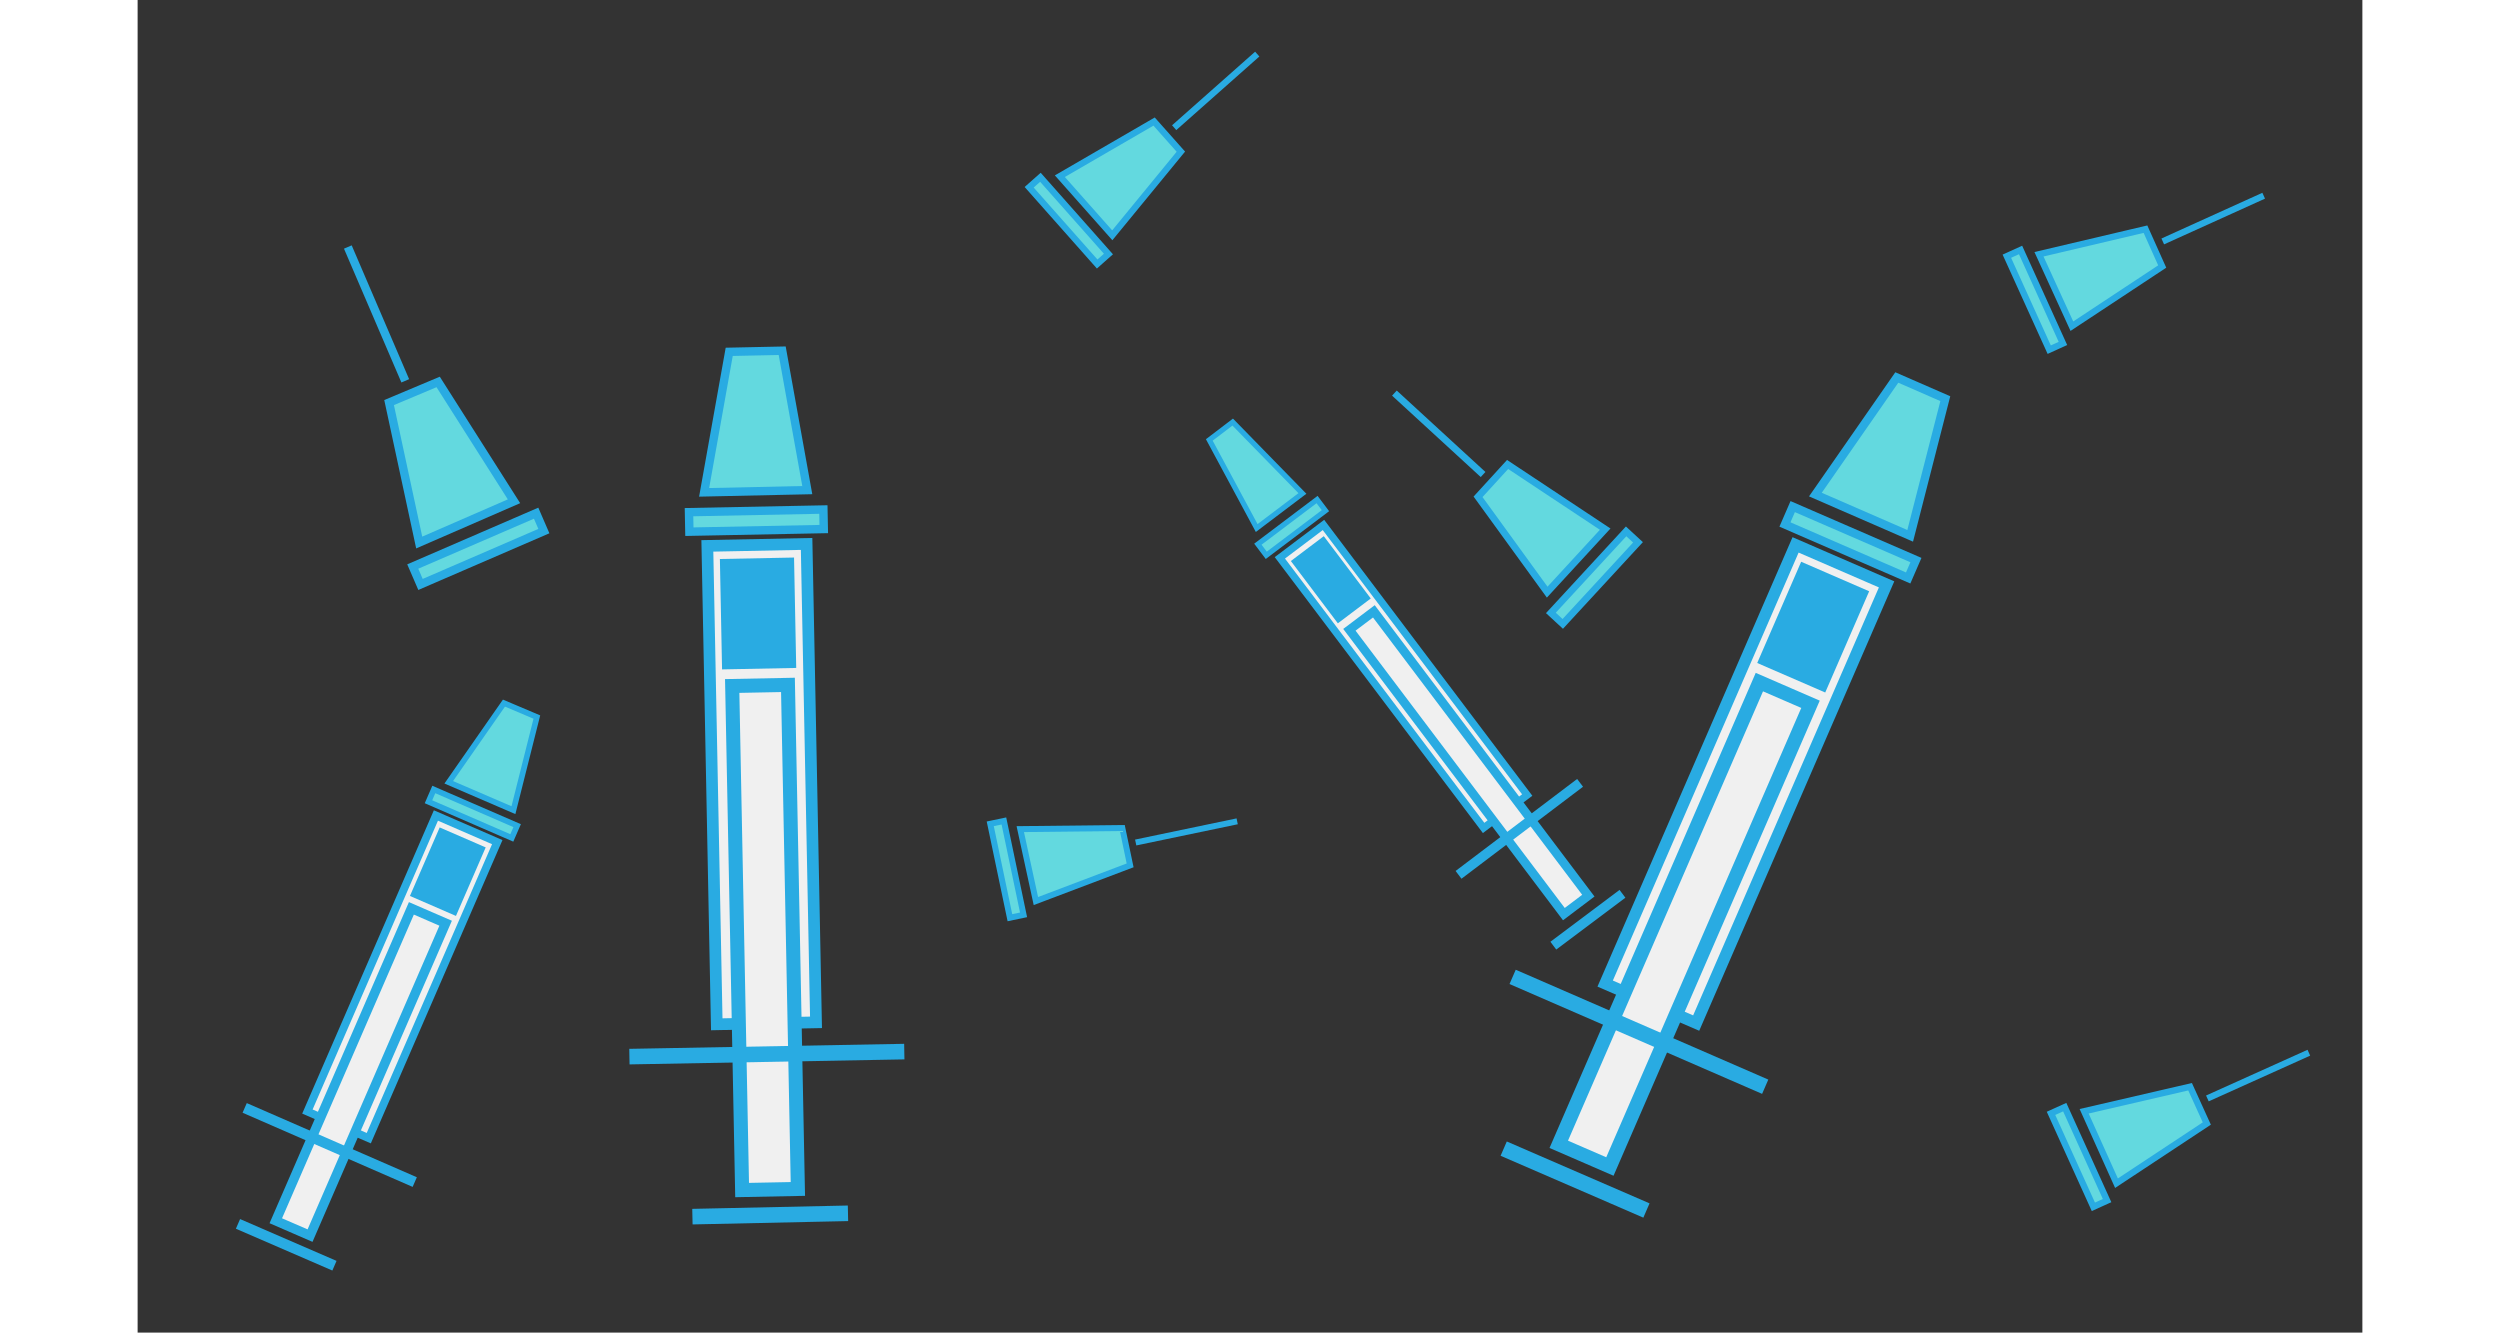 <?xml version="1.0" encoding="utf-8"?>
<!-- Generator: Adobe Illustrator 21.1.0, SVG Export Plug-In . SVG Version: 6.00 Build 0)  -->
<svg version="1.1" id="Layer_1"
	xmlns="http://www.w3.org/2000/svg"
	xmlns:xlink="http://www.w3.org/1999/xlink" x="0px" y="0px" viewBox="0 0 399 239" style="enable-background:new 0 0 399 239;" xml:space="preserve" width="469px" height="250px">
	<rect x="0" y="0" width="399" height="239" fill="#333333" stroke="none"/>
	<style type="text/css">
	.st0{fill:none;stroke:#29ABE2;stroke-width:1.506;stroke-miterlimit:10;}
	.st1{fill:#63D9DF;stroke:#29ABE2;stroke-width:1.506;stroke-miterlimit:10;}
	.st2{fill:none;stroke:#29ABE2;stroke-width:1.15;stroke-miterlimit:10;}
	.st3{fill:#63D9DF;stroke:#29ABE2;stroke-width:1.15;stroke-miterlimit:10;}
	.st4{fill:none;stroke:#29ABE2;stroke-width:1.074;stroke-miterlimit:10;}
	.st5{fill:#63D9DF;stroke:#29ABE2;stroke-width:1.074;stroke-miterlimit:10;}
	.st6{fill:none;stroke:#29ABE2;stroke-width:1.243;stroke-miterlimit:10;}
	.st7{fill:#63D9DF;stroke:#29ABE2;stroke-width:1.243;stroke-miterlimit:10;}
	.st8{fill:#F0F0F0;stroke:#29ABE2;stroke-width:2.099;stroke-miterlimit:10;}
	.st9{fill:#F0F0F0;stroke:#29ABE2;stroke-width:2.521;stroke-miterlimit:10;}
	.st10{fill:none;stroke:#29ABE2;stroke-width:2.793;stroke-miterlimit:10;}
	.st11{fill:#29ABE2;}
	.st12{fill:#63D9DF;stroke:#29ABE2;stroke-width:1.018;stroke-miterlimit:10;}
	.st13{fill:#F0F0F0;stroke:#29ABE2;stroke-width:1.419;stroke-miterlimit:10;}
	.st14{fill:#F0F0F0;stroke:#29ABE2;stroke-width:1.703;stroke-miterlimit:10;}
	.st15{fill:none;stroke:#29ABE2;stroke-width:1.887;stroke-miterlimit:10;}
	.st16{fill:#63D9DF;stroke:#29ABE2;stroke-width:0.943;stroke-miterlimit:10;}
	.st17{fill:#F0F0F0;stroke:#29ABE2;stroke-width:1.314;stroke-miterlimit:10;}
	.st18{fill:#F0F0F0;stroke:#29ABE2;stroke-width:1.578;stroke-miterlimit:10;}
	.st19{fill:none;stroke:#29ABE2;stroke-width:1.748;stroke-miterlimit:10;}
	</style>
	<g>
		<line class="st0" x1="37.7" y1="44.3" x2="48" y2="68.3"/>
		<polygon class="st1" points="67.5,89.9 50.5,97.3 45.1,72.2 53.9,68.5 	"/>
		<rect x="49" y="96.7" transform="matrix(0.918 -0.397 0.397 0.918 -34.027 32.287)" class="st1" width="24.1" height="3.5"/>
	</g>
	<g>
		<line class="st2" x1="200.8" y1="9.7" x2="185.9" y2="22.9"/>
		<polygon class="st3" points="174.8,42.2 165.4,31.6 182.3,21.8 187.1,27.2 	"/>

		<rect x="157.9" y="38.3" transform="matrix(0.663 0.748 -0.748 0.663 85.874 -111.707)" class="st3" width="18.4" height="2.7"/>
	</g>
	<g>
		<line class="st2" x1="389.4" y1="188.8" x2="371.2" y2="197"/>
		<polygon class="st3" points="354.9,212.2 349.1,199.3 368.1,194.9 371.1,201.5 	"/>

		<rect x="339.1" y="206.1" transform="matrix(0.413 0.911 -0.911 0.413 393.326 -195.48)" class="st3" width="18.4" height="2.7"/>
	</g>
	<g>
		<line class="st2" x1="381.3" y1="35.1" x2="363.2" y2="43.3"/>
		<polygon class="st3" points="346.9,58.5 341,45.6 360.1,41.1 363.1,47.8 	"/>

		<rect x="331.1" y="52.3" transform="matrix(0.413 0.911 -0.911 0.413 248.598 -278.399)" class="st3" width="18.4" height="2.7"/>
	</g>
	<g>
		<line class="st4" x1="197.2" y1="147.3" x2="179" y2="151.1"/>
		<polygon class="st5" points="161.1,161.6 158.3,148.7 176.6,148.5 178,155.2 	"/>

		<rect x="147.4" y="154.7" transform="matrix(0.205 0.979 -0.979 0.205 276.597 -28.783)" class="st5" width="17.2" height="2.5"/>
	</g>
	<g>
		<line class="st6" x1="225.4" y1="70.5" x2="241.3" y2="85.1"/>
		<polygon class="st7" points="263.2,94.9 252.8,106.2 240.4,89.1 245.7,83.3 	"/>

		<rect x="251.3" y="102" transform="matrix(0.678 -0.735 0.735 0.678 8.11 225.475)" class="st7" width="19.9" height="2.9"/>
	</g>
	<g>
		<polygon class="st1" points="120.1,87.9 101.6,88.3 106.1,63.1 115.6,62.9 	"/>

		<rect x="98.9" y="91.6" transform="matrix(1 -1.966487e-02 1.966487e-02 1 -1.814 2.2)" class="st1" width="24.1" height="3.5"/>

		<rect x="103" y="97.7" transform="matrix(1 -1.966487e-02 1.966487e-02 1 -2.743 2.228)" class="st8" width="17.8" height="85.8"/>

		<rect x="107.5" y="122.9" transform="matrix(1 -1.966487e-02 1.966487e-02 1 -3.283 2.244)" class="st9" width="10" height="90.4"/>
		<line class="st10" x1="88.2" y1="189.5" x2="137.5" y2="188.6"/>
		<line class="st10" x1="99.5" y1="218.2" x2="127.4" y2="217.6"/>

		<rect x="104.6" y="100.1" transform="matrix(1 -1.966487e-02 1.966487e-02 1 -2.142 2.21)" class="st11" width="13.3" height="19.8"/>
	</g>
	<g>
		<polygon class="st1" points="317.9,96.1 300.9,88.7 315.5,67.7 324.2,71.5 	"/>

		<rect x="295.3" y="95.5" transform="matrix(0.917 0.398 -0.398 0.917 64.052 -114.246)" class="st1" width="24.1" height="3.5"/>

		<rect x="279.7" y="97.7" transform="matrix(0.917 0.398 -0.398 0.917 79.745 -103.19)" class="st8" width="17.8" height="85.8"/>

		<rect x="272.6" y="120.6" transform="matrix(0.917 0.398 -0.398 0.917 88.879 -96.754)" class="st9" width="10" height="90.4"/>
		<line class="st10" x1="246.6" y1="175.2" x2="291.9" y2="194.9"/>
		<line class="st10" x1="245" y1="206" x2="270.6" y2="217.1"/>

		<rect x="294" y="102.6" transform="matrix(0.917 0.398 -0.398 0.917 69.585 -110.348)" class="st11" width="13.3" height="19.8"/>
	</g>
	<g>
		<polygon class="st12" points="67.4,145.3 55.8,140.3 65.7,126.1 71.6,128.6 	"/>

		<rect x="52" y="144.8" transform="matrix(0.917 0.398 -0.398 0.917 63.065 -11.888)" class="st12" width="16.3" height="2.4"/>

		<rect x="41.5" y="146.3" transform="matrix(0.917 0.398 -0.398 0.917 73.668 -4.418)" class="st13" width="12" height="57.9"/>

		<rect x="36.7" y="161.8" transform="matrix(0.917 0.398 -0.398 0.917 79.84 -6.934815e-02)" class="st14" width="6.7" height="61.1"/>
		<line class="st15" x1="19.2" y1="198.7" x2="49.7" y2="212"/>
		<line class="st15" x1="18" y1="219.5" x2="35.3" y2="227"/>

		<rect x="51.2" y="149.7" transform="matrix(0.917 0.398 -0.398 0.917 66.803 -9.255)" class="st11" width="9" height="13.4"/>
	</g>
	<g>
		<polygon class="st16" points="208.9,88.5 200.7,94.7 192.2,78.9 196.4,75.7 	"/>

		<rect x="200.4" y="93.4" transform="matrix(0.798 -0.602 0.602 0.798 -15.232 143.706)" class="st16" width="13.3" height="2.5"/>

		<rect x="222.2" y="91" transform="matrix(0.798 -0.602 0.602 0.798 -27.242 161.194)" class="st17" width="9.8" height="60.7"/>

		<rect x="236.1" y="104.9" transform="matrix(0.798 -0.602 0.602 0.798 -34.232 171.373)" class="st18" width="5.5" height="63.9"/>
		<line class="st19" x1="236.9" y1="156.9" x2="258.7" y2="140.4"/>
		<line class="st19" x1="253.9" y1="169.6" x2="266.3" y2="160.3"/>
		<rect x="210.4" y="97" transform="matrix(0.798 -0.602 0.602 0.798 -19.466 149.871)" class="st11" width="7.4" height="14"/>
	</g>
</svg>
